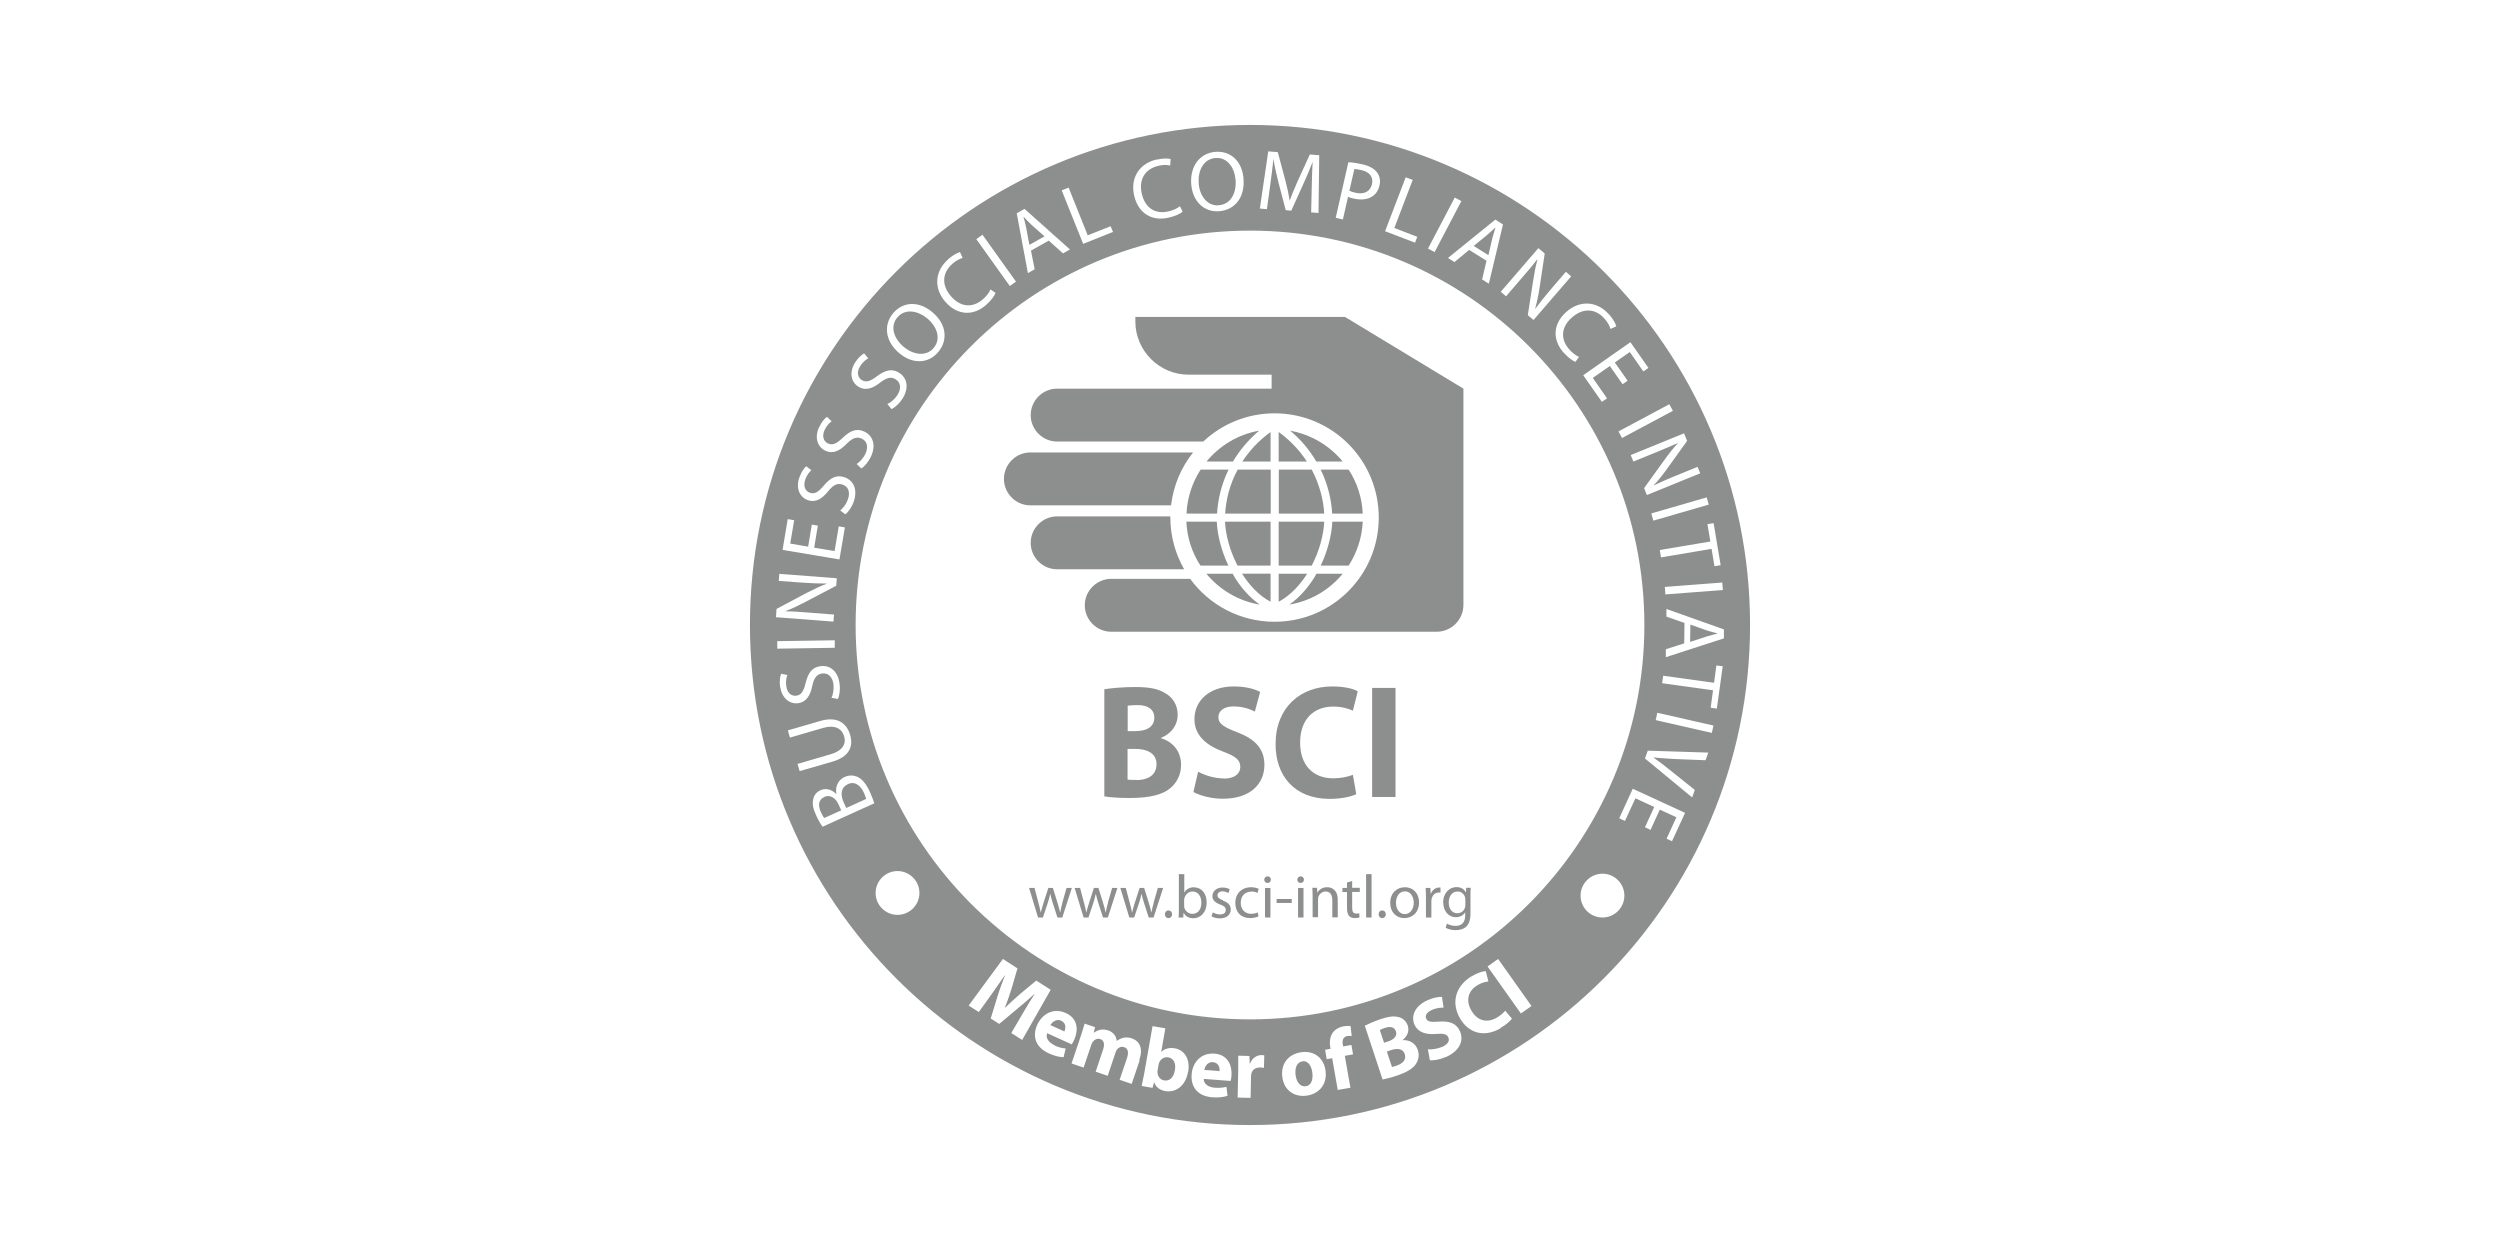 <?xml version="1.0" encoding="UTF-8"?>
<svg id="Logos" xmlns="http://www.w3.org/2000/svg" viewBox="0 0 170.08 85.04">
  <defs>
    <style>
      .cls-1 {
        fill: #8d8e8e;
        stroke-width: 0px;
      }
    </style>
  </defs>
  <path class="cls-1" d="M86.44,31.95h-2.24c-.56,1.04-.8,2.1-.85,2.99h3.1v-2.99Z"/>
  <path class="cls-1" d="M86.44,29.39c-.83.6-1.46,1.3-1.92,2.01h1.92v-2.01Z"/>
  <path class="cls-1" d="M82.08,31.4h1.8c.43-.73,1.02-1.45,1.78-2.1-1.43.25-2.69,1.02-3.58,2.1Z"/>
  <path class="cls-1" d="M80.72,34.94h2.08c.05-.89.27-1.94.78-2.99h-1.9c-.56.87-.91,1.89-.96,2.99Z"/>
  <path class="cls-1" d="M98.19,61.42c0,.56.36.98.85.98.31,0,.53-.15.64-.34h0v.22c0,.51-.27.71-.65.71-.25,0-.46-.07-.59-.16l-.09.28c.16.11.43.17.67.17.25,0,.54-.06.73-.24.19-.18.29-.46.29-.92v-1.17c0-.24,0-.41.02-.55h-.32v.3h-.02c-.09-.17-.28-.35-.63-.35-.46,0-.91.38-.91,1.06ZM99.67,61.03s.02.1.02.16v.36c0,.07,0,.14-.03.2-.07.24-.28.38-.51.38-.39,0-.59-.33-.59-.72,0-.47.25-.76.6-.76.27,0,.44.17.51.39Z"/>
  <path class="cls-1" d="M71.92,30.04h9.94c1.27-1.19,2.97-1.92,4.85-1.92,3.92,0,7.09,3.17,7.09,7.09s-3.17,7.09-7.09,7.09c-2.36,0-4.45-1.15-5.74-2.92h-5.37c-.99,0-1.8.81-1.8,1.8h0c0,.99.81,1.8,1.8,1.8h22.13c1.01,0,1.83-.82,1.83-1.83v-14.71l-8.06-4.88h-14.26v.31c0,1.99,1.63,3.62,3.62,3.62h5.65v.95h-14.59c-.99,0-1.8.81-1.8,1.8h0c0,.99.81,1.8,1.8,1.8Z"/>
  <path class="cls-1" d="M86.44,39.03h-1.94c.5.79,1.15,1.49,1.94,1.91v-1.91Z"/>
  <path class="cls-1" d="M83.92,39.13s-.04-.07-.06-.1h-1.79c.9,1.09,2.18,1.86,3.63,2.1-.73-.51-1.33-1.22-1.79-2Z"/>
  <path class="cls-1" d="M86.44,35.49h-3.1c.04.9.33,1.98.85,2.99h2.25v-2.99Z"/>
  <path class="cls-1" d="M89.51,39.13c-.46.78-1.06,1.49-1.79,2,1.46-.24,2.73-1.01,3.63-2.1h-1.79s-.04.07-.06.1Z"/>
  <path class="cls-1" d="M86.99,38.48h2.25c.52-1,.81-2.09.85-2.99h-3.1v2.99Z"/>
  <path class="cls-1" d="M86.99,34.94h3.1c-.05-.89-.3-1.95-.85-2.99h-2.24v2.99Z"/>
  <path class="cls-1" d="M86.99,40.94c.79-.43,1.44-1.12,1.94-1.91h-1.94v1.91Z"/>
  <path class="cls-1" d="M81.67,38.48h1.9c-.48-1.01-.75-2.09-.79-2.99h-2.07c.05,1.1.39,2.12.96,2.99Z"/>
  <path class="cls-1" d="M70.11,34.38h9.56c.16-1.35.69-2.59,1.5-3.6h-11.07c-.99,0-1.8.81-1.8,1.8h0c0,.99.81,1.8,1.8,1.8Z"/>
  <path class="cls-1" d="M86.99,31.4h1.92c-.47-.72-1.09-1.41-1.92-2.01v2.01Z"/>
  <path class="cls-1" d="M87.77,29.3c.77.64,1.35,1.36,1.78,2.1h1.8c-.89-1.08-2.15-1.84-3.58-2.1Z"/>
  <path class="cls-1" d="M97.34,60.8h-.01l-.02-.39h-.32c.01.19.02.39.02.63v1.38h.37v-1.07c0-.06,0-.12.01-.17.05-.27.23-.46.49-.46.05,0,.09,0,.12,0v-.34s-.06,0-.1,0c-.24,0-.47.17-.56.44Z"/>
  <path class="cls-1" d="M92.71,35.49h-2.07c-.04.9-.31,1.98-.79,2.99h1.9c.56-.87.91-1.89.96-2.99Z"/>
  <path class="cls-1" d="M91.75,31.95h-1.9c.51,1.05.73,2.1.78,2.99h2.08c-.05-1.1-.39-2.12-.96-2.99Z"/>
  <rect class="cls-1" x="86.06" y="60.41" width=".37" height="2.01"/>
  <path class="cls-1" d="M81.25,60.36c-.32,0-.56.14-.68.37h0v-1.26h-.37v2.43c0,.18,0,.38-.02.52h.32l.02-.33h0c.15.27.38.38.67.38.45,0,.9-.36.9-1.08,0-.61-.35-1.02-.85-1.02ZM81.12,62.17c-.26,0-.48-.17-.55-.43,0-.04-.01-.09-.01-.13v-.36c0-.06,0-.11.02-.15.07-.27.3-.45.55-.45.39,0,.6.34.6.75,0,.46-.22.77-.61.77Z"/>
  <path class="cls-1" d="M79.5,61.94c-.15,0-.25.11-.25.26s.1.26.24.26h0c.15,0,.25-.11.25-.26s-.1-.26-.24-.26Z"/>
  <path class="cls-1" d="M78.96,50.23v-.02c.79-.32,1.16-.93,1.16-1.58,0-.68-.35-1.19-.84-1.47-.52-.32-1.12-.42-2.09-.42-.8,0-1.64.08-2.06.15v7.29c.36.06.94.11,1.72.11,1.4,0,2.26-.24,2.77-.67.44-.37.73-.9.73-1.59,0-.95-.6-1.6-1.4-1.82ZM76.72,48.01c.13-.02.32-.04.68-.04.72,0,1.13.3,1.13.86s-.44.91-1.29.91h-.52v-1.73ZM77.33,53.06c-.27,0-.46,0-.62-.02v-2.09h.54c.79,0,1.43.3,1.43,1.04,0,.78-.64,1.08-1.36,1.08Z"/>
  <path class="cls-1" d="M83.28,52.96c-.68,0-1.35-.23-1.77-.46l-.32,1.38c.4.23,1.19.46,2,.46,1.93,0,2.83-1.06,2.83-2.3,0-1.05-.57-1.73-1.82-2.21-.92-.36-1.31-.57-1.31-1.05,0-.37.33-.72,1.02-.72s1.19.21,1.46.35l.36-1.34c-.42-.21-.99-.37-1.8-.37-1.65,0-2.67.96-2.67,2.23,0,1.08.77,1.76,1.94,2.2.85.31,1.18.57,1.18,1.04s-.39.8-1.12.8Z"/>
  <path class="cls-1" d="M85.13,60.65c.2,0,.34.05.42.1l.08-.28c-.1-.05-.29-.11-.51-.11-.66,0-1.08.45-1.08,1.07s.39,1.03,1,1.03c.27,0,.48-.07.58-.12l-.06-.27c-.1.05-.24.1-.45.1-.4,0-.7-.29-.7-.75,0-.42.25-.76.71-.76Z"/>
  <path class="cls-1" d="M83.21,61.25c-.26-.1-.38-.18-.38-.34,0-.15.12-.27.33-.27.19,0,.33.07.41.12l.09-.26c-.11-.07-.29-.12-.49-.12-.43,0-.69.27-.69.59,0,.24.17.44.54.57.27.1.37.19.37.37s-.12.3-.39.3c-.18,0-.37-.07-.49-.14l-.09.27c.14.08.34.14.56.14.47,0,.75-.25.75-.61,0-.3-.18-.47-.53-.6Z"/>
  <rect class="cls-1" x="93.35" y="46.8" width="1.59" height="7.42"/>
  <path class="cls-1" d="M71.92,35.13c-.99,0-1.8.81-1.8,1.8h0c0,.99.81,1.8,1.8,1.8h8.64c-.59-1.04-.94-2.24-.94-3.52,0-.03,0-.05,0-.08h-7.7Z"/>
  <path class="cls-1" d="M75.38,61.42c-.07.24-.12.45-.15.65h-.01c-.05-.2-.1-.42-.18-.66l-.31-1h-.31l-.33,1.02c-.07.22-.13.44-.18.64h-.01c-.04-.21-.09-.42-.15-.64l-.27-1.02h-.37l.61,2.01h.33l.32-.95c.07-.22.13-.43.18-.67h0c.05.24.11.44.18.66l.31.96h.33l.65-2.01h-.36l-.29,1.01Z"/>
  <path class="cls-1" d="M78.49,61.42c-.07.24-.12.45-.15.65h-.01c-.05-.2-.1-.42-.18-.66l-.31-1h-.31l-.33,1.02c-.07.22-.13.44-.18.64h-.01c-.04-.21-.09-.42-.15-.64l-.27-1.02h-.37l.61,2.01h.33l.32-.95c.07-.22.13-.43.18-.67h0c.05.24.11.44.18.66l.31.96h.33l.65-2.01h-.36l-.29,1.01Z"/>
  <path class="cls-1" d="M72.28,61.42c-.07.24-.12.45-.15.65h-.01c-.05-.2-.1-.42-.18-.66l-.31-1h-.31l-.33,1.02c-.07.22-.13.44-.18.64h-.01c-.04-.21-.09-.42-.15-.64l-.27-1.02h-.37l.61,2.01h.33l.32-.95c.07-.22.13-.43.18-.67h0c.05.24.11.44.18.66l.31.96h.33l.65-2.01h-.36l-.29,1.01Z"/>
  <path class="cls-1" d="M90.28,60.36c-.33,0-.56.19-.66.37h0l-.02-.33h-.32c.01.17.02.33.02.54v1.46h.37v-1.21c0-.06,0-.12.02-.17.07-.2.25-.37.49-.37.34,0,.46.27.46.6v1.16h.37v-1.2c0-.69-.43-.85-.71-.85Z"/>
  <rect class="cls-1" x="92.94" y="59.47" width=".37" height="2.95"/>
  <path class="cls-1" d="M86.24,59.62c-.14,0-.23.1-.23.23,0,.12.09.22.22.22h0c.14,0,.23-.1.23-.22,0-.13-.09-.23-.22-.23Z"/>
  <path class="cls-1" d="M94.04,61.94c-.15,0-.25.11-.25.26s.1.26.24.26h0c.15,0,.25-.11.25-.26s-.1-.26-.24-.26Z"/>
  <path class="cls-1" d="M92,59.93l-.36.11v.37h-.31v.28h.31v1.09c0,.24.04.41.14.53.09.1.22.15.39.15.14,0,.25-.02.32-.05l-.02-.28c-.05.02-.11.02-.21.02-.2,0-.27-.14-.27-.39v-1.08h.52v-.28h-.52v-.48Z"/>
  <path class="cls-1" d="M88.49,59.62c-.14,0-.23.1-.23.23,0,.12.09.22.22.22h0c.14,0,.23-.1.23-.22,0-.13-.09-.23-.22-.23Z"/>
  <rect class="cls-1" x="86.85" y="61.16" width="1.03" height=".27"/>
  <path class="cls-1" d="M90.7,48.07c.57,0,1.02.13,1.34.28l.33-1.32c-.28-.17-.91-.33-1.74-.33-2.13,0-3.85,1.4-3.85,3.93,0,2.11,1.25,3.72,3.69,3.72.85,0,1.52-.18,1.8-.32l-.23-1.32c-.32.14-.85.24-1.34.24-1.41,0-2.25-.94-2.25-2.42,0-1.65.98-2.46,2.24-2.46Z"/>
  <rect class="cls-1" x="88.31" y="60.41" width=".37" height="2.01"/>
  <path class="cls-1" d="M95.58,60.36c-.55,0-1,.39-1,1.07,0,.64.42,1.03.96,1.03h0c.48,0,1-.32,1-1.07,0-.61-.39-1.03-.97-1.03ZM95.57,62.19h0c-.35,0-.6-.33-.6-.77,0-.38.19-.78.61-.78s.6.43.6.77c0,.46-.26.78-.61.78Z"/>
  <path class="cls-1" d="M56.08,54.22c-.41.19-.44.58-.23,1.04.1.21.17.33.22.39l1.16-.52-.19-.42c-.22-.48-.61-.65-.95-.5Z"/>
  <path class="cls-1" d="M57.67,53.36c-.48.22-.5.73-.27,1.23l.17.38,1.36-.62c-.03-.1-.08-.23-.15-.4-.22-.48-.59-.84-1.11-.6Z"/>
  <path class="cls-1" d="M82.93,13.96h0c.8-.06,1.2-.83,1.13-1.72-.06-.78-.53-1.56-1.37-1.49s-1.2.88-1.14,1.73c.06.82.57,1.55,1.37,1.49Z"/>
  <path class="cls-1" d="M93.34,12.52c.11-.5-.19-.83-.73-.95-.22-.05-.38-.07-.47-.07l-.34,1.48c.1.05.24.09.4.13.6.14,1.02-.07,1.14-.59Z"/>
  <path class="cls-1" d="M94.96,70.16c-.09-.28-.36-.36-.74-.23-.19.06-.29.11-.35.14l.29.87.28-.09c.45-.15.62-.41.53-.68Z"/>
  <path class="cls-1" d="M94.64,71.44l-.29.1.35,1.05c.09-.02.19-.05.33-.1.38-.13.67-.39.54-.78-.12-.37-.51-.41-.93-.27Z"/>
  <path class="cls-1" d="M79.46,71.93c-.23-.04-.48.1-.59.34-.02.05-.04.1-.05.16l-.07.41c-.01.06-.01.11,0,.16.02.24.19.46.44.5.37.07.65-.18.74-.69.08-.44-.06-.81-.46-.88Z"/>
  <path class="cls-1" d="M101.53,16.19c.07-.26.14-.49.21-.71h-.01c-.17.15-.35.33-.54.49l-.93.76,1,.63.27-1.16Z"/>
  <path class="cls-1" d="M82.52,72.26c-.37-.03-.55.3-.59.53l1.04.08c.02-.21-.05-.58-.46-.61Z"/>
  <path class="cls-1" d="M72.2,69.44c-.34-.15-.62.1-.74.3l.95.43c.09-.2.15-.56-.22-.73Z"/>
  <path class="cls-1" d="M88.61,72.21c-.42.05-.52.51-.47.92.06.48.31.82.69.77.35-.04.52-.41.45-.93-.05-.42-.27-.82-.67-.77Z"/>
  <path class="cls-1" d="M61.5,23.61c.63.53,1.51.67,2.02.06h0c.52-.62.24-1.44-.44-2.01-.6-.5-1.48-.71-2.03-.07-.54.65-.21,1.47.44,2.02Z"/>
  <path class="cls-1" d="M115,42.49l-.02,1.18,1.13-.37c.26-.08.49-.13.72-.19v-.02c-.23-.06-.47-.12-.71-.2l-1.13-.4Z"/>
  <path class="cls-1" d="M71.06,16.08l-.89-.79c-.2-.18-.36-.36-.52-.53h-.02c.07.23.13.48.18.72l.22,1.18,1.03-.58Z"/>
  <path class="cls-1" d="M85.04,8.5c-18.79,0-34.02,15.23-34.02,34.02s15.23,34.02,34.02,34.02,34.02-15.23,34.02-34.02-15.23-34.02-34.02-34.02ZM117.21,40.14l-3.91.3-.04-.51,3.91-.3.04.51ZM117.06,38.45l-.42.07-.2-1.18-3.44.58-.08-.5,3.44-.58-.2-1.18.42-.07.48,2.86ZM116.25,34.33l-3.77,1.09-.14-.49,3.77-1.09.14.49ZM114.78,29.99l-1.37,1.91c-.32.44-.61.81-.92,1.13h.01c.47-.23.9-.42,1.47-.65l1.52-.62.18.44-3.63,1.48-.19-.47,1.37-1.9c.3-.42.62-.83.94-1.17h-.01c-.45.2-.88.38-1.48.63l-1.55.63-.18-.44,3.63-1.48.21.52ZM113.81,27.95l-3.46,1.85-.24-.45,3.46-1.85.24.45ZM112.15,25.03l-.35.24-.92-1.32-1.02.71.87,1.24-.34.24-.87-1.24-1.16.81.97,1.39-.35.24-1.27-1.81,3.21-2.25,1.22,1.74ZM109.47,21.39c.32.36.45.67.49.81l-.4.18c-.05-.2-.18-.45-.4-.7-.61-.69-1.45-.76-2.22-.08-.72.63-.81,1.45-.19,2.16.21.24.46.43.67.52l-.24.34c-.19-.07-.51-.3-.82-.65-.73-.83-.75-1.91.21-2.76.92-.81,2.09-.73,2.89.18ZM105.09,17.25l-.35,2.32c-.08.53-.18,1-.3,1.42h.02c.31-.42.61-.79,1-1.25l1.07-1.25.36.31-2.56,2.97-.39-.33.36-2.32c.08-.51.17-1.02.3-1.47h-.02c-.3.39-.6.75-1.03,1.24l-1.09,1.27-.36-.31,2.56-2.97.42.36ZM102.25,15.27l-.96,4.03-.46-.29.3-1.27-1.18-.74-1,.83-.44-.28,3.22-2.61.52.33ZM98.97,13.44l.45.24-1.82,3.47-.45-.24,1.82-3.47ZM95.63,12.06l.48.18-1.25,3.27,1.56.6-.15.4-2.04-.78,1.4-3.66ZM91.72,11.04c.25,0,.57.05.97.14.49.11.82.31,1,.56.17.23.24.54.16.87-.08.35-.24.59-.49.75-.32.22-.78.26-1.26.15-.15-.03-.28-.07-.39-.12l-.35,1.54-.49-.11.86-3.77ZM86.29,10.3l.64.05.52,1.94c.13.49.22.94.29,1.35h.01c.13-.39.31-.81.52-1.29l.84-1.84.64.05-.05,3.93-.5-.04.04-1.72c.01-.54.03-1.21.06-1.69h-.01c-.17.44-.37.93-.61,1.45l-.83,1.84-.38-.03-.5-1.91c-.14-.57-.26-1.08-.33-1.55h-.01c-.05.49-.13,1.14-.21,1.72l-.23,1.67-.48-.04.57-3.89ZM111.87,42.52c0,14.82-12.01,26.83-26.83,26.83s-26.83-12.01-26.83-26.83,12.01-26.83,26.83-26.83,26.83,12.01,26.83,26.83ZM82.69,10.33c1.07-.08,1.83.68,1.91,1.84.1,1.34-.66,2.12-1.65,2.2h0c-1.04.08-1.82-.67-1.91-1.85-.09-1.24.61-2.11,1.65-2.19ZM78.7,10.86c.47-.11.8-.08.94-.04l-.03.44c-.2-.05-.48-.06-.8.02-.9.21-1.36.92-1.13,1.91.22.94.89,1.41,1.82,1.19.31-.07.6-.2.77-.35l.19.37c-.15.13-.5.31-.97.41-1.08.25-2.04-.25-2.33-1.5-.28-1.2.35-2.19,1.53-2.46ZM72.7,12.76l1.3,3.25,1.56-.62.16.39-2.03.81-1.46-3.64.48-.19ZM69.7,14.21l3.09,2.76-.47.27-.97-.87-1.21.68.25,1.27-.46.26-.76-4.07.53-.3ZM66.84,15.97l2.28,3.19-.42.3-2.28-3.19.42-.3ZM64.5,17.64c.36-.32.67-.45.81-.49l.18.4c-.2.05-.45.18-.7.4-.69.61-.76,1.45-.08,2.22.63.72,1.45.81,2.16.19.24-.21.43-.46.52-.67l.34.24c-.07.19-.3.51-.65.82-.83.73-1.91.75-2.76-.21-.81-.92-.73-2.09.18-2.89ZM60.76,21.31c.69-.82,1.77-.83,2.66-.08,1.03.86,1.05,1.96.41,2.72h0c-.67.8-1.75.84-2.66.07-.95-.8-1.08-1.91-.41-2.71ZM58.17,24.67c.21-.33.45-.54.62-.63l.28.34c-.13.06-.36.23-.55.53-.29.45-.12.8.1.94.31.19.59.09,1.05-.26.57-.42,1.02-.53,1.5-.23.51.32.72.98.23,1.76-.2.32-.52.61-.75.71l-.28-.34c.24-.12.51-.33.69-.63.28-.44.21-.84-.12-1.05-.31-.2-.6-.13-1.05.21-.53.42-1.02.58-1.49.29-.52-.33-.63-1-.23-1.64ZM55.73,29.06c.17-.36.37-.59.53-.7l.32.3c-.12.08-.33.27-.48.59-.22.49-.02.81.23.92.33.15.59,0,1.01-.39.51-.49.94-.66,1.46-.42.54.25.84.87.45,1.71-.16.34-.44.67-.65.8l-.32-.3c.22-.15.46-.4.6-.71.22-.47.1-.86-.26-1.02-.33-.15-.62-.05-1.02.35-.47.49-.94.71-1.44.48-.55-.26-.76-.9-.44-1.6ZM54.39,32.47c.13-.37.31-.62.46-.75l.35.27c-.11.09-.3.3-.42.64-.17.51.06.8.31.89.34.12.59-.05.96-.49.46-.54.87-.75,1.41-.56.57.2.92.79.62,1.66-.12.36-.37.71-.57.86l-.35-.26c.21-.17.42-.44.53-.77.17-.49.01-.86-.36-.99-.35-.12-.62,0-.98.44-.42.53-.87.8-1.38.62-.58-.2-.84-.83-.59-1.55ZM53.61,35.32l.42.07-.27,1.59,1.22.21.25-1.5.41.07-.25,1.5,1.39.23.28-1.68.42.07-.37,2.18-3.87-.65.35-2.09ZM52.84,41.42l2.07-1.1c.48-.25.91-.45,1.32-.6v-.02c-.53,0-1.01-.02-1.61-.06l-1.64-.12.04-.48,3.91.3-.04.51-2.08,1.09c-.46.24-.92.47-1.36.63v.02c.5,0,.97.04,1.62.09l1.67.13-.04.48-3.91-.3.04-.56ZM52.87,43.62l3.92-.06v.51s-3.91.06-3.91.06v-.51ZM53.07,46.72c-.05-.39,0-.7.07-.88l.43.08c-.06.13-.13.41-.08.76.07.53.42.69.68.65.36-.05.5-.31.64-.87.17-.69.44-1.06,1.01-1.14.59-.08,1.18.28,1.3,1.2.05.37,0,.8-.12,1.03l-.43-.08c.11-.24.17-.58.13-.93-.07-.51-.38-.78-.77-.72-.36.05-.55.29-.67.84-.13.66-.41,1.1-.95,1.18-.61.08-1.12-.36-1.23-1.11ZM54.26,51.97l2.23-.65c.84-.24,1.09-.72.94-1.22-.16-.55-.64-.81-1.46-.57l-2.23.65-.14-.49,2.2-.64c1.16-.34,1.8.14,2.04.95.22.77-.04,1.48-1.22,1.82l-2.22.64-.14-.49ZM55.97,56.25c-.14-.18-.32-.49-.46-.81-.21-.46-.26-.79-.18-1.09.05-.25.21-.46.49-.59.35-.16.76-.06,1.06.25h.02c-.07-.38.03-.91.56-1.15.31-.14.6-.12.85-.02.34.14.63.5.89,1.08.14.32.23.57.28.73l-3.51,1.59ZM61.06,62.24c-.83,0-1.49-.67-1.49-1.49s.67-1.49,1.49-1.49,1.49.67,1.49,1.49-.67,1.49-1.49,1.49ZM68.8,70.28l.76-1.3c.24-.41.53-.9.84-1.38h0c-.38.35-.82.73-1.19,1.03l-1.23,1.03-.58-.37.46-1.5c.14-.46.34-1,.53-1.48h0c-.3.43-.65.93-.93,1.33l-.87,1.21-.69-.44,2.33-3.17.99.64-.38,1.31c-.14.45-.3.93-.48,1.36h.02c.33-.31.73-.68,1.07-.97l1.05-.87.98.63-1.94,3.41-.72-.46ZM71.73,71.12c.28.13.51.19.77.21l-.14.59c-.32,0-.66-.1-1.01-.26-.88-.4-1.15-1.14-.78-1.95.3-.66,1.04-1.2,1.94-.79.84.38.86,1.18.57,1.82-.06.14-.13.25-.17.31l-1.67-.76c-.13.34.13.65.51.82ZM77.53,72.15l-.54,1.59-.82-.28.5-1.47c.13-.39.08-.66-.19-.75-.2-.07-.38.02-.49.16-.04.06-.08.13-.1.21l-.53,1.58-.82-.28.51-1.52c.11-.34.07-.61-.2-.7-.21-.07-.4.05-.49.17-.05.06-.08.13-.11.2l-.53,1.57-.82-.28.62-1.84c.11-.34.2-.62.27-.87l.71.24-.09.37h.02c.18-.13.5-.3.96-.15.35.12.56.39.58.71h.01c.15-.1.31-.18.46-.21.18-.03.36-.03.56.04.52.18.79.67.51,1.48ZM80.82,72.94c-.18,1.01-.9,1.4-1.54,1.29-.33-.06-.63-.23-.76-.6h-.01s-.1.38-.1.38l-.74-.13c.04-.18.11-.52.17-.83l.57-3.24.87.15-.28,1.6h.01c.21-.21.53-.31.92-.24.67.12,1.06.76.9,1.62ZM83.78,73.19c-.01.15-.04.28-.06.35l-1.83-.14c0,.37.35.57.76.6.3.02.55,0,.79-.06l.07.61c-.3.1-.66.13-1.04.1-.96-.07-1.47-.67-1.4-1.56.05-.72.56-1.48,1.55-1.41.92.07,1.21.81,1.16,1.51ZM85.98,72.65c-.07-.01-.14-.03-.24-.03-.33,0-.55.16-.61.43-.01.06-.02.13-.02.2l-.03,1.44-.88-.02.04-1.91c0-.42,0-.69,0-.94l.76.02.02.52h.02c.15-.41.5-.58.78-.58.08,0,.12,0,.19.02l-.02.83ZM88.89,74.54c-.83.11-1.53-.35-1.65-1.26-.12-.92.41-1.58,1.32-1.7.86-.11,1.51.41,1.62,1.26.13,1.03-.54,1.6-1.29,1.7ZM91.88,74l-.87.15-.38-2.16-.37.07-.11-.64.37-.07-.02-.11c-.06-.34-.02-.73.18-1,.19-.25.47-.37.73-.42.19-.03.34-.03.47-.02l.08.68c-.08,0-.17-.01-.29,0-.29.05-.37.29-.32.57l.03.14.56-.1.11.64-.56.1.38,2.16ZM96.34,72.37c-.2.31-.61.58-1.35.82-.41.14-.73.21-.93.25l-1.21-3.66c.21-.11.64-.3,1.06-.44.51-.17.84-.23,1.17-.16.31.05.57.25.69.59.11.33.02.69-.35.99h0c.46-.02.88.2,1.04.68.11.34.05.66-.12.92ZM98.39,71.9c-.41.18-.86.26-1.11.23l-.14-.74c.26.02.65-.03,1-.18.37-.17.5-.41.39-.64-.1-.22-.33-.27-.82-.23-.69.06-1.23-.1-1.47-.61-.28-.61.03-1.3.87-1.68.41-.18.74-.24.99-.23l.11.73c-.17,0-.47.01-.82.17-.35.16-.45.4-.36.58.1.23.34.24.89.2.74-.05,1.18.15,1.4.65.27.6.04,1.31-.94,1.76ZM102.08,69.96c-1.18.67-2.2.28-2.76-.69-.66-1.16-.2-2.28.83-2.87.4-.23.75-.33.93-.33l.18.7c-.19.02-.44.08-.72.24-.61.35-.87.99-.44,1.74.39.68,1.04.88,1.72.49.24-.14.46-.33.58-.48l.46.54c-.1.14-.38.41-.79.64ZM103.47,68.95l-2.27-3.2.72-.51,2.27,3.2-.72.51ZM109.02,62.42c-.83,0-1.49-.67-1.49-1.49s.67-1.49,1.49-1.49,1.49.67,1.49,1.49-.67,1.49-1.49,1.49ZM113.77,57.24l-.39-.18.67-1.46-1.13-.52-.63,1.38-.38-.18.63-1.38-1.28-.59-.71,1.54-.39-.18.92-2.01,3.56,1.64-.89,1.93ZM116.02,51.72l-2.02-.08c-.55-.03-1.06-.06-1.52-.11h0c.39.27.8.59,1.22.93l1.6,1.28-.18.51-3.21-2.65.19-.53,4.12.13-.19.52ZM116.46,49.86l-3.82-.87.11-.5,3.82.87-.11.5ZM116.81,48.21l-.43-.06.16-1.19-3.46-.48.07-.51,3.46.48.16-1.18.43.06-.4,2.88ZM113.33,44.71v-.54s1.25-.4,1.25-.4l.02-1.39-1.23-.43v-.52s3.91,1.39,3.91,1.39v.61s-3.95,1.28-3.95,1.28Z"/>
</svg>